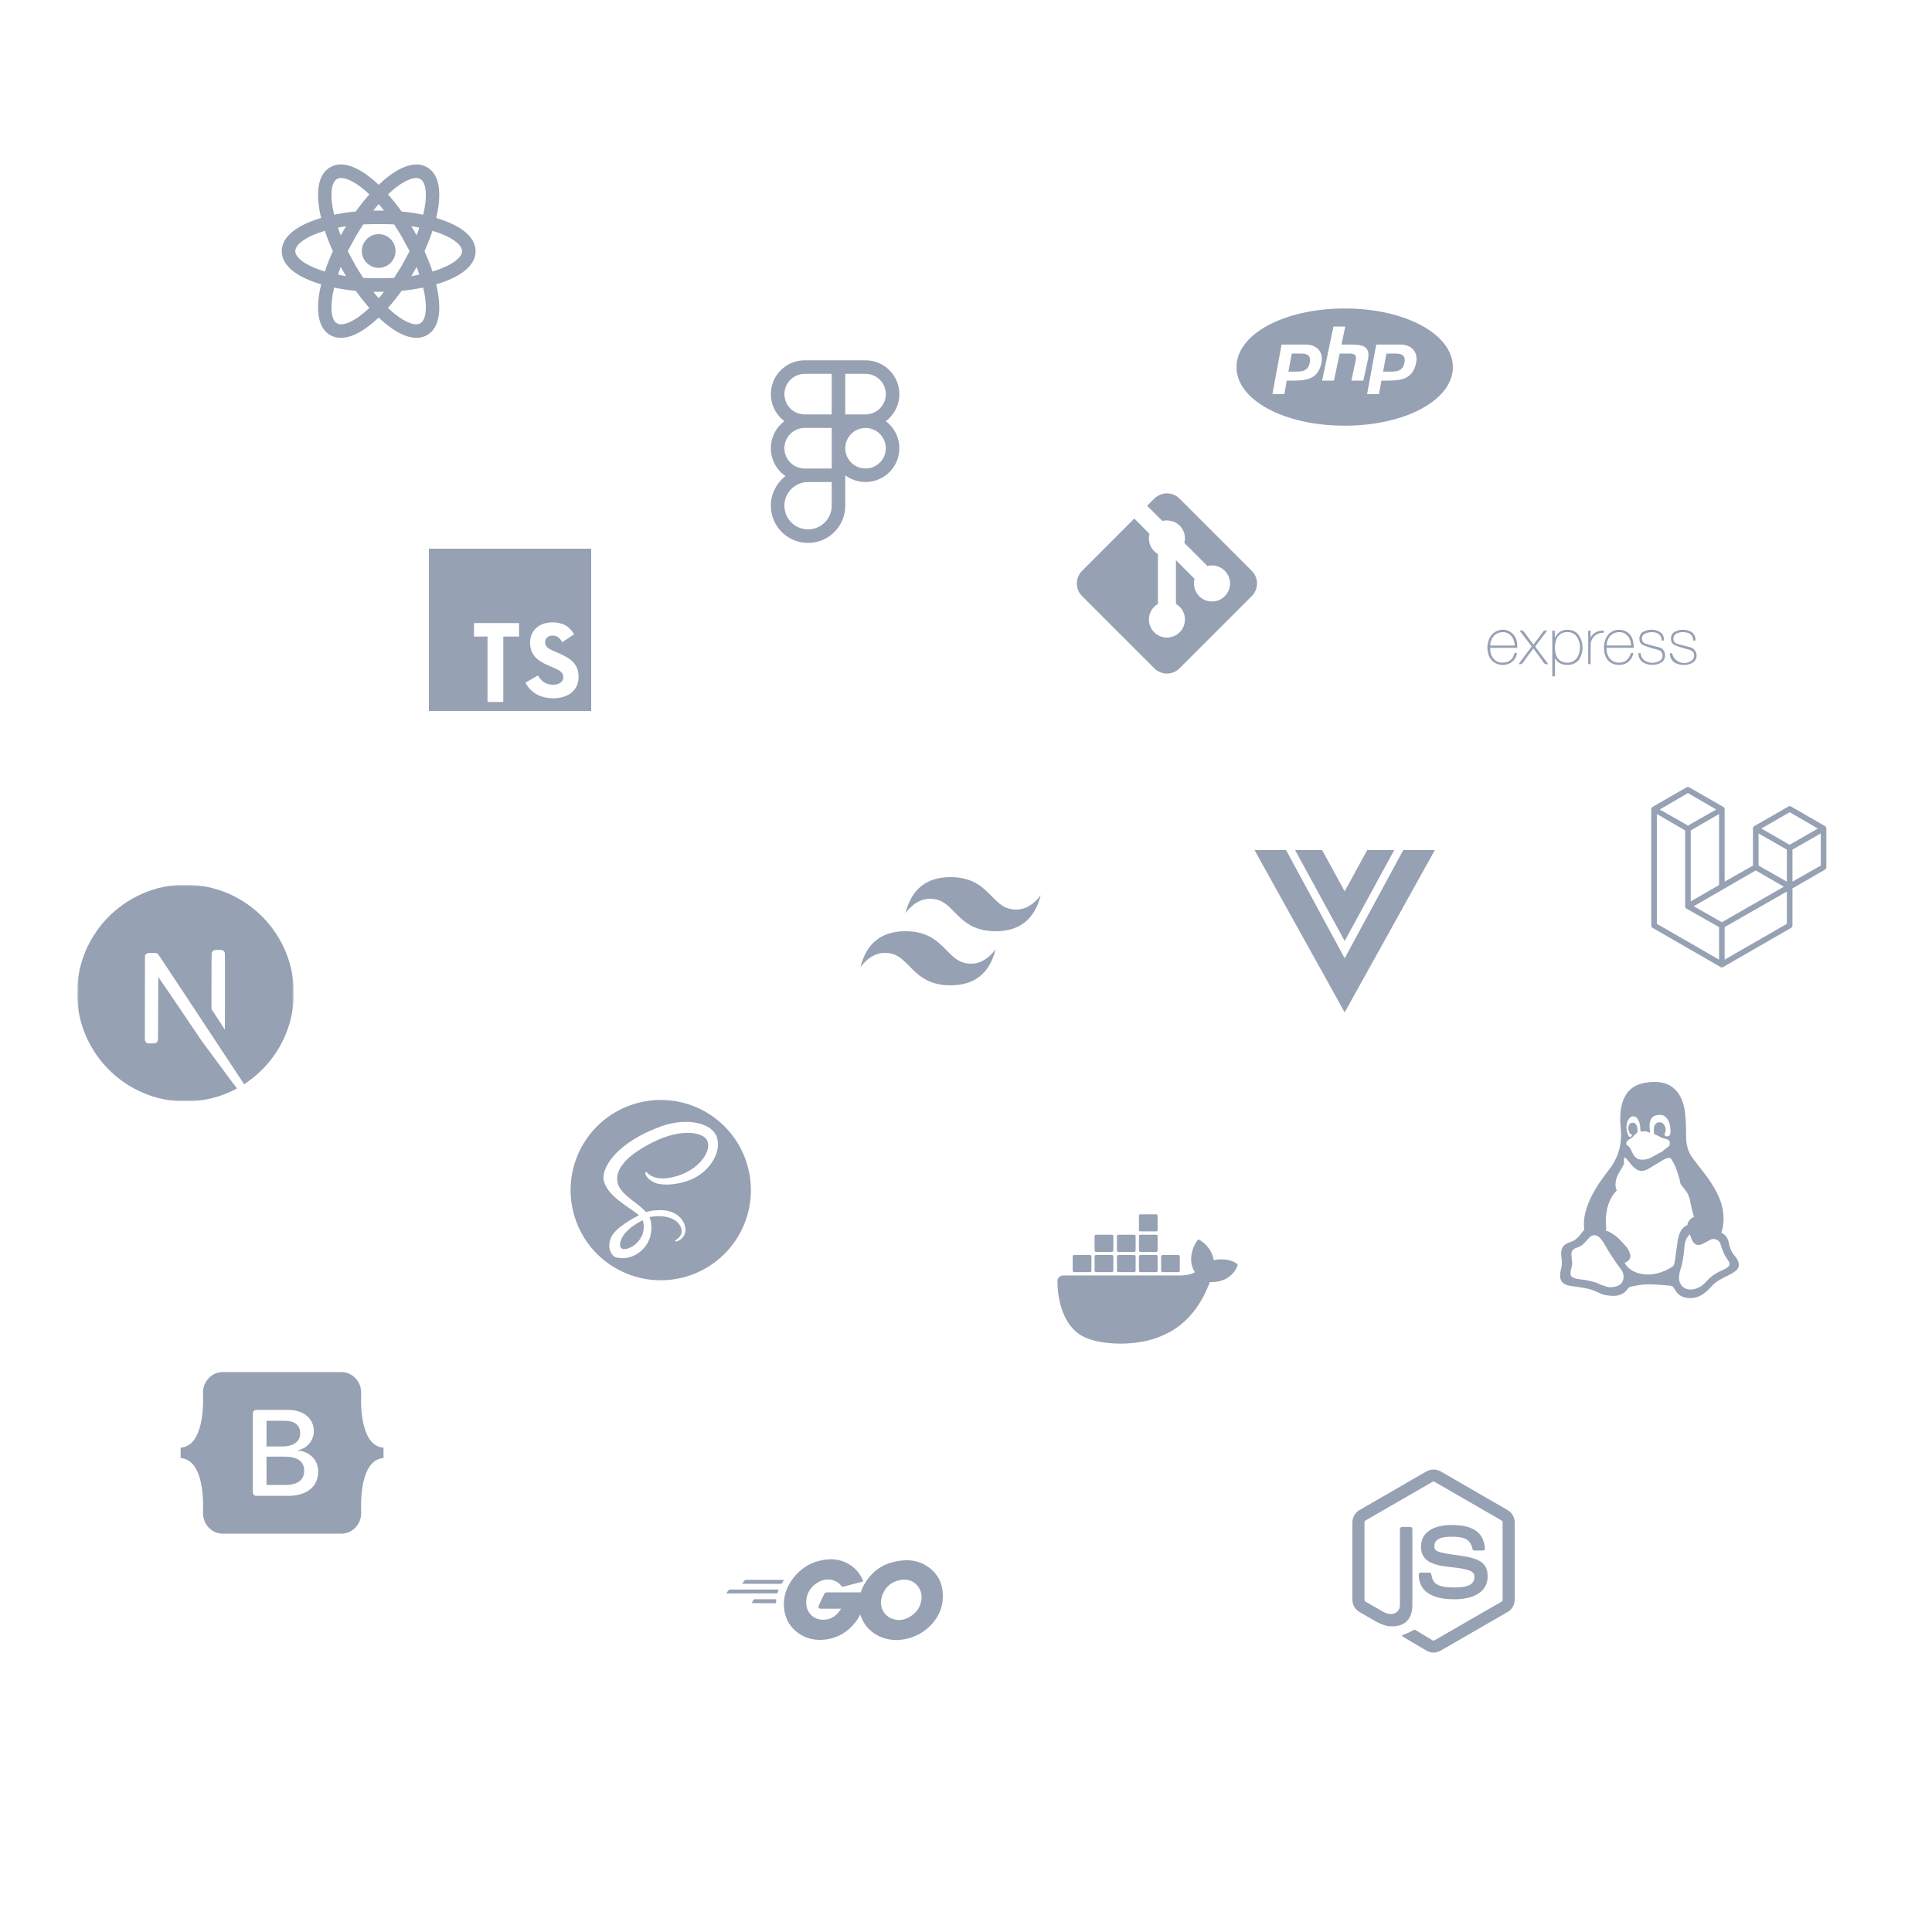<svg width="500" height="500" viewBox="0 0 500 500" fill="none" xmlns="http://www.w3.org/2000/svg">
<g clip-path="url(#clip0_125_2185)">
<path d="M348 79.833C332.299 79.833 320 86.495 320 95C320 103.505 332.299 110.167 348 110.167C363.701 110.167 376 103.505 376 95C376 86.495 363.701 79.833 348 79.833ZM345.093 84.5H348.149L347.179 89.167H349.909C351.64 89.167 352.802 89.409 353.465 90.014C354.111 90.611 354.307 91.591 354.048 92.926L352.835 98.5H349.727L350.844 93.346C350.98 92.639 350.926 92.146 350.688 91.887C350.452 91.628 349.932 91.5 349.153 91.5H346.705L345.228 98.5H342.167L345.093 84.5ZM331.667 89.167H337.887C340.853 89.167 342.65 91.155 341.947 94.12C341.131 97.567 338.947 98.5 334.924 98.5H333.001L332.392 102H329.301L331.667 89.167ZM356.167 89.167H362.387C365.353 89.167 367.15 91.155 366.447 94.12C365.631 97.567 363.444 98.5 359.424 98.5H357.501L356.892 102H353.801L356.167 89.167ZM334.315 91.5L333.435 96.167H335.43C337.157 96.167 338.762 95.971 339.031 93.395C339.131 92.398 338.716 91.5 336.721 91.5H334.315ZM358.815 91.5L357.935 96.167H359.93C361.657 96.167 363.262 95.971 363.531 93.395C363.631 92.398 363.218 91.5 361.221 91.5H358.815Z" fill="#96A1B3"/>
</g>
<g clip-path="url(#clip1_125_2185)">
<path d="M192.226 409.872C192.116 409.872 192.09 409.819 192.144 409.735L192.718 409C192.772 408.918 192.907 408.864 193.017 408.864H202.751C202.859 408.864 202.887 408.946 202.833 409.028L202.369 409.735C202.315 409.819 202.177 409.898 202.096 409.898L192.226 409.872ZM188.11 412.381C188 412.381 187.972 412.327 188.028 412.245L188.6 411.508C188.653 411.426 188.791 411.373 188.901 411.373H201.333C201.442 411.373 201.496 411.454 201.468 411.536L201.251 412.189C201.223 412.299 201.116 412.353 201.006 412.353L188.11 412.381ZM194.708 414.889C194.599 414.889 194.571 414.807 194.627 414.726L195.007 414.044C195.061 413.963 195.17 413.881 195.28 413.881H200.733C200.843 413.881 200.896 413.963 200.896 414.072L200.843 414.726C200.843 414.835 200.733 414.917 200.651 414.917L194.708 414.889ZM223.009 409.382C221.292 409.819 220.118 410.145 218.429 410.582C218.018 410.689 217.993 410.717 217.636 410.309C217.23 409.844 216.929 409.546 216.357 409.273C214.637 408.428 212.974 408.673 211.422 409.681C209.567 410.88 208.613 412.654 208.641 414.861C208.666 417.043 210.167 418.842 212.32 419.143C214.175 419.388 215.727 418.734 216.957 417.346C217.202 417.043 217.419 416.716 217.692 416.333H212.43C211.858 416.333 211.721 415.979 211.912 415.517C212.267 414.672 212.92 413.253 213.303 412.544C213.361 412.413 213.457 412.301 213.578 412.224C213.699 412.146 213.84 412.106 213.984 412.108H223.908C223.854 412.845 223.854 413.58 223.744 414.317C223.462 416.258 222.693 418.097 221.509 419.661C219.547 422.251 216.982 423.861 213.739 424.295C211.067 424.649 208.585 424.131 206.405 422.498C204.387 420.97 203.241 418.951 202.943 416.443C202.588 413.47 203.461 410.799 205.26 408.454C207.196 405.92 209.758 404.31 212.894 403.74C215.456 403.274 217.911 403.577 220.118 405.073C221.565 406.029 222.599 407.336 223.282 408.918C223.446 409.163 223.336 409.301 223.009 409.385M232.035 424.46C229.552 424.404 227.289 423.695 225.38 422.059C223.792 420.721 222.746 418.851 222.435 416.798C221.945 413.718 222.79 410.99 224.645 408.563C226.635 405.945 229.034 404.583 232.28 404.013C235.061 403.523 237.679 403.792 240.05 405.402C242.203 406.872 243.54 408.864 243.895 411.48C244.357 415.162 243.295 418.16 240.759 420.725C238.96 422.552 236.75 423.695 234.214 424.213C233.479 424.353 232.744 424.376 232.035 424.46ZM238.521 413.447C238.496 413.09 238.496 412.817 238.442 412.544C237.952 409.844 235.469 408.321 232.879 408.918C230.343 409.49 228.707 411.1 228.108 413.662C227.618 415.79 228.654 417.943 230.616 418.818C232.116 419.472 233.614 419.388 235.061 418.655C237.215 417.535 238.386 415.79 238.524 413.445L238.521 413.447Z" fill="#96A1B3"/>
</g>
<path d="M246 227C239.77 227 235.897 230.103 234.333 236.333C236.667 233.23 239.397 232.063 242.5 232.833C244.273 233.277 245.557 234.56 246.957 235.983C249.243 238.317 251.833 241 257.667 241C263.897 241 267.77 237.897 269.333 231.667C267 234.77 264.27 235.937 261.167 235.167C259.393 234.723 258.133 233.44 256.71 232.017C254.423 229.683 251.833 227 246 227ZM234.333 241C228.103 241 224.23 244.103 222.667 250.333C225 247.23 227.73 246.063 230.833 246.833C232.607 247.277 233.867 248.56 235.29 249.983C237.577 252.317 240.167 255 246 255C252.23 255 256.103 251.897 257.667 245.667C255.333 248.77 252.603 249.937 249.5 249.167C247.727 248.723 246.467 247.44 245.043 246.017C242.757 243.683 240.167 241 234.333 241Z" fill="#96A1B3"/>
<path d="M371 380.317C370.37 380.317 369.717 380.48 369.18 380.783L351.82 390.817C350.7 391.47 350 392.683 350 393.99V414.01C350 415.317 350.7 416.53 351.82 417.183L356.37 419.797C358.587 420.87 359.333 420.893 360.36 420.893C363.627 420.893 365.517 418.91 365.517 415.457V395.693C365.517 395.413 365.283 395.18 365.003 395.18H362.833C362.53 395.18 362.297 395.413 362.297 395.693V415.457C362.297 416.997 360.71 418.513 358.167 417.23L353.383 414.5C353.305 414.444 353.241 414.371 353.196 414.286C353.151 414.201 353.128 414.106 353.127 414.01V393.99C353.127 393.78 353.22 393.593 353.383 393.5L370.743 383.49C370.883 383.397 371.117 383.397 371.257 383.49L388.617 393.5C388.78 393.593 388.873 393.78 388.873 393.99V414.01C388.873 414.197 388.78 414.383 388.617 414.5L371.257 424.51C371.117 424.603 370.883 424.603 370.72 424.51L366.333 421.85C366.147 421.78 365.96 421.757 365.843 421.827C364.607 422.527 364.373 422.667 363.23 423.017C362.95 423.11 362.507 423.273 363.393 423.763L369.18 427.193C369.74 427.52 370.347 427.683 371 427.683C371.653 427.683 372.26 427.52 372.82 427.193L390.18 417.183C391.3 416.53 392 415.317 392 414.01V393.99C392 392.683 391.3 391.47 390.18 390.817L372.82 380.783C372.283 380.48 371.653 380.317 371 380.317ZM375.667 394.667C370.72 394.667 367.757 396.743 367.757 400.243C367.757 404 370.697 405.097 375.457 405.563C381.127 406.123 381.57 406.963 381.57 408.083C381.57 410.02 380.007 410.837 376.367 410.837C371.747 410.837 370.767 409.693 370.417 407.407C370.392 407.288 370.328 407.182 370.234 407.106C370.141 407.029 370.024 406.987 369.903 406.987H367.663C367.383 406.987 367.173 407.197 367.173 407.5C367.173 410.393 368.76 413.893 376.367 413.893C381.85 413.893 385 411.723 385 407.943C385 404.187 382.48 403.207 377.137 402.483C371.747 401.783 371.21 401.41 371.21 400.15C371.21 399.1 371.677 397.7 375.667 397.7C379.167 397.7 380.543 398.47 381.08 400.873C381.127 401.107 381.337 401.27 381.57 401.27H383.833C383.95 401.27 384.09 401.223 384.183 401.107C384.277 401.013 384.347 400.873 384.3 400.733C383.973 396.58 381.22 394.667 375.667 394.667Z" fill="#96A1B3"/>
<path d="M57.654 355.089C54.658 355.089 52.443 357.711 52.544 360.553C52.637 363.286 52.513 366.823 51.622 369.709C50.728 372.603 49.219 374.437 46.75 374.672V377.328C49.219 377.563 50.728 379.397 51.622 382.291C52.513 385.175 52.637 388.714 52.541 391.444C52.443 394.289 54.658 396.911 57.656 396.911H88.349C91.345 396.911 93.561 394.289 93.463 391.444C93.368 388.714 93.491 385.175 94.38 382.291C95.276 379.397 96.784 377.563 99.25 377.328V374.672C96.781 374.437 95.276 372.603 94.38 369.709C93.491 366.825 93.368 363.286 93.463 360.553C93.561 357.711 91.345 355.089 88.349 355.089H57.654ZM82.343 380.832C82.343 384.748 79.424 387.123 74.577 387.123H66.327C66.21 387.123 66.094 387.101 65.986 387.056C65.878 387.011 65.779 386.946 65.697 386.863C65.614 386.781 65.548 386.683 65.503 386.575C65.458 386.467 65.435 386.351 65.435 386.234V365.766C65.435 365.649 65.458 365.533 65.503 365.425C65.548 365.317 65.614 365.219 65.697 365.137C65.779 365.054 65.878 364.989 65.986 364.944C66.094 364.899 66.21 364.877 66.327 364.877H74.528C78.57 364.877 81.223 367.066 81.223 370.428C81.223 372.785 79.438 374.899 77.165 375.267V375.391C80.259 375.729 82.343 377.874 82.343 380.832ZM73.677 367.696H68.973V374.341H72.935C75.998 374.341 77.685 373.109 77.685 370.904C77.685 368.839 76.234 367.698 73.677 367.698V367.696ZM68.973 376.978V384.302H73.849C77.039 384.302 78.726 383.021 78.726 380.615C78.726 378.212 76.992 376.978 73.644 376.978H68.973Z" fill="#96A1B3"/>
<g clip-path="url(#clip2_125_2185)">
<mask id="mask0_125_2185" style="mask-type:luminance" maskUnits="userSpaceOnUse" x="20" y="229" width="56" height="56">
<path d="M20 229H76V285H20V229Z" fill="white"/>
</mask>
<g mask="url(#mask0_125_2185)">
<path d="M46.166 229.014C46.045 229.026 45.662 229.066 45.317 229.091C37.365 229.81 29.917 234.101 25.194 240.697C22.586 244.318 20.891 248.515 20.252 252.931C20.028 254.471 20 254.924 20 257.01C20 259.096 20.028 259.551 20.252 261.088C21.773 271.605 29.259 280.439 39.406 283.712C41.224 284.298 43.14 284.697 45.317 284.94C46.166 285.033 49.834 285.033 50.683 284.94C54.442 284.522 57.63 283.591 60.77 281.988C61.253 281.743 61.347 281.675 61.281 281.622C59.745 279.596 58.224 277.558 56.72 275.508L52.242 269.458L46.633 261.154C44.766 258.376 42.883 255.61 40.981 252.856C40.96 252.849 40.939 256.538 40.928 261.046C40.911 268.933 40.904 269.25 40.806 269.437C40.711 269.655 40.54 269.831 40.326 269.934C40.151 270.023 39.999 270.039 39.171 270.039H38.223L37.971 269.88C37.815 269.782 37.689 269.643 37.605 269.479L37.488 269.234L37.5 258.258L37.516 247.277L37.687 247.063C37.801 246.928 37.939 246.815 38.093 246.729C38.317 246.619 38.403 246.61 39.353 246.61C40.468 246.61 40.655 246.652 40.944 246.969C41.026 247.058 44.064 251.636 47.699 257.147L58.745 273.882L63.178 280.597L63.405 280.45C65.538 279.032 67.473 277.334 69.156 275.403C72.685 271.365 74.973 266.395 75.748 261.088C75.972 259.548 76 259.096 76 257.01C76 254.924 75.972 254.471 75.748 252.931C74.227 242.417 66.741 233.581 56.594 230.307C54.697 229.704 52.744 229.295 50.765 229.087C50.238 229.031 46.621 228.97 46.168 229.017L46.166 229.014ZM57.63 245.954C57.76 246.02 57.876 246.11 57.971 246.221C58.066 246.332 58.138 246.46 58.183 246.598C58.225 246.738 58.236 249.783 58.225 256.643L58.208 266.485L56.475 263.825L54.734 261.165V254.011C54.734 249.384 54.755 246.785 54.788 246.659C54.827 246.513 54.895 246.377 54.988 246.258C55.081 246.139 55.197 246.041 55.329 245.968C55.555 245.852 55.637 245.842 56.496 245.842C57.305 245.842 57.448 245.856 57.63 245.954Z" fill="#96A1B3"/>
</g>
</g>
<path d="M171 284.667C174.064 284.667 177.098 285.27 179.929 286.443C182.76 287.615 185.333 289.334 187.499 291.501C189.666 293.668 191.385 296.24 192.557 299.071C193.73 301.902 194.333 304.936 194.333 308C194.333 314.188 191.875 320.123 187.499 324.499C183.123 328.875 177.188 331.333 171 331.333C167.936 331.333 164.902 330.73 162.071 329.557C159.24 328.385 156.668 326.666 154.501 324.499C150.125 320.123 147.667 314.188 147.667 308C147.667 301.812 150.125 295.877 154.501 291.501C158.877 287.125 164.812 284.667 171 284.667ZM166.333 315.77C166.707 317.03 166.66 318.197 166.333 319.27C166.333 319.387 166.24 319.503 166.193 319.667C166.147 319.667 166.1 319.83 166.03 319.947C165.773 320.507 165.4 321.043 164.957 321.51C163.603 323.003 161.667 323.563 160.897 323.097C160.01 322.583 160.5 320.483 162.04 318.827C163.72 317.053 166.147 315.887 166.147 315.887L166.333 315.77ZM185.63 294.653C184.58 290.5 177.697 289.147 171.21 291.457C167.337 292.833 163.137 294.98 160.127 297.803C156.557 301.163 155.973 304.08 156.207 305.293C157 309.587 162.927 312.41 165.353 314.487V314.51C164.653 314.86 159.427 317.497 158.167 320.203C156.907 323.05 158.4 325.103 159.333 325.383C162.46 326.223 165.61 324.707 167.29 322.163C168.923 319.737 168.807 316.587 168.083 315C169.063 314.767 170.207 314.65 171.653 314.813C175.76 315.303 176.553 317.847 176.39 318.92C176.25 319.993 175.387 320.577 175.107 320.763C174.827 320.927 174.733 320.997 174.757 321.137C174.78 321.323 174.92 321.323 175.153 321.277C175.503 321.207 177.323 320.413 177.393 318.43C177.487 315.91 175.083 313.11 170.837 313.18C169.087 313.227 167.99 313.39 167.197 313.693L167.01 313.483C164.373 310.683 159.52 308.7 159.73 304.92C159.8 303.543 160.267 299.95 169.063 295.563C176.25 291.97 182.013 292.95 183.017 295.167C184.44 298.27 179.937 304.08 172.47 304.92C169.623 305.247 168.107 304.127 167.733 303.73C167.337 303.333 167.29 303.263 167.15 303.333C166.893 303.497 167.057 303.87 167.15 304.103C167.36 304.687 168.293 305.667 169.833 306.227C171.21 306.67 174.57 306.927 178.607 305.363C183.133 303.613 186.68 298.737 185.63 294.653Z" fill="#96A1B3"/>
<path d="M280.067 147.71L293.553 134.2L297.497 138.167C296.937 140.15 297.847 142.32 299.667 143.37V156.297C298.267 157.09 297.333 158.607 297.333 160.333C297.333 161.571 297.825 162.758 298.7 163.633C299.575 164.508 300.762 165 302 165C303.238 165 304.425 164.508 305.3 163.633C306.175 162.758 306.667 161.571 306.667 160.333C306.667 158.607 305.733 157.09 304.333 156.297V144.957L309.163 149.833C309 150.183 309 150.58 309 151C309 152.238 309.492 153.425 310.367 154.3C311.242 155.175 312.429 155.667 313.667 155.667C314.904 155.667 316.091 155.175 316.966 154.3C317.842 153.425 318.333 152.238 318.333 151C318.333 149.762 317.842 148.575 316.966 147.7C316.091 146.825 314.904 146.333 313.667 146.333C313.247 146.333 312.85 146.333 312.5 146.497L306.503 140.5C306.793 139.419 306.681 138.27 306.187 137.266C305.694 136.262 304.853 135.471 303.82 135.04C302.817 134.667 301.767 134.573 300.833 134.83L296.867 130.887L298.71 129.067C300.53 127.223 303.47 127.223 305.29 129.067L323.933 147.71C325.777 149.53 325.777 152.47 323.933 154.29L305.29 172.933C303.47 174.777 300.53 174.777 298.71 172.933L280.067 154.29C278.223 152.47 278.223 149.53 280.067 147.71Z" fill="#96A1B3"/>
<path d="M111 142H153V184H111V142ZM135.99 176.673C137.157 178.96 139.513 180.71 143.2 180.71C146.933 180.71 149.733 178.773 149.733 175.203C149.733 171.913 147.843 170.443 144.483 168.997L143.503 168.577C141.8 167.853 141.077 167.363 141.077 166.197C141.077 165.24 141.8 164.493 142.967 164.493C144.087 164.493 144.833 164.983 145.51 166.197L148.567 164.167C147.283 161.927 145.463 161.063 142.967 161.063C139.443 161.063 137.18 163.303 137.18 166.267C137.18 169.487 139.07 171.003 141.917 172.217L142.897 172.637C144.717 173.43 145.79 173.92 145.79 175.273C145.79 176.393 144.74 177.21 143.107 177.21C141.17 177.21 140.05 176.207 139.21 174.807L135.99 176.673ZM134.333 161.25H122.667V164.75H126.167V181.667H130.25V164.75H134.333V161.25Z" fill="#96A1B3"/>
<path d="M472.633 214.237C472.657 214.283 472.657 214.353 472.657 214.423V224.433C472.657 224.667 472.517 224.947 472.307 225.063L463.883 229.917V239.507C463.883 239.763 463.767 239.997 463.533 240.137L445.987 250.24C445.94 250.263 445.893 250.333 445.847 250.333H445.333C445.333 250.333 445.333 250.263 445.24 250.24L427.693 240.137C427.586 240.071 427.497 239.978 427.436 239.868C427.374 239.757 427.343 239.633 427.343 239.507V209.5C427.343 209.383 427.343 209.313 427.367 209.267C427.367 209.243 427.39 209.22 427.39 209.197C427.39 209.15 427.413 209.127 427.437 209.08C427.437 209.057 427.46 209.033 427.483 209.01L427.553 208.94L427.623 208.87C427.647 208.847 427.67 208.823 427.693 208.823L436.467 203.76C436.7 203.667 436.98 203.667 437.167 203.76L445.987 208.823C446.01 208.847 446.033 208.847 446.057 208.87L446.127 208.94L446.197 209.01C446.22 209.033 446.243 209.057 446.243 209.08C446.267 209.127 446.29 209.15 446.29 209.197C446.29 209.22 446.313 209.243 446.313 209.267C446.337 209.337 446.337 209.383 446.337 209.5V228.167L453.663 224.013V214.423C453.663 214.353 453.663 214.283 453.687 214.237L453.71 214.167C453.71 214.167 453.733 214.097 453.757 214.05C453.757 214.027 453.78 214.003 453.803 213.98L453.873 213.91L453.943 213.84C453.967 213.817 453.99 213.793 454.013 213.793L462.833 208.73C463.02 208.59 463.3 208.59 463.533 208.73L472.307 213.793C472.33 213.793 472.353 213.817 472.377 213.84L472.447 213.91L472.517 213.98C472.54 214.003 472.54 214.027 472.563 214.05C472.587 214.097 472.587 214.167 472.61 214.167C472.633 214.167 472.633 214.167 472.633 214.237ZM471.21 224.013V215.683L463.883 219.883V228.167L471.21 224.013ZM462.437 239.087V230.733L446.337 239.927V248.35L462.437 239.087ZM428.79 210.667V239.087L444.89 248.35V239.927L436.49 235.167H436.467C436.443 235.167 436.42 235.167 436.397 235.097C436.373 235.097 436.35 235.073 436.327 235.05L436.257 234.98C436.233 234.957 436.233 234.933 436.21 234.91C436.187 234.863 436.187 234.84 436.163 234.817C436.163 234.77 436.14 234.747 436.14 234.723C436.117 234.7 436.117 234.653 436.117 234.63V214.913L428.79 210.667ZM436.84 205.253L429.537 209.5L436.84 213.653L444.167 209.5L436.84 205.253ZM444.89 229.053V210.667L437.563 214.913V233.277L444.89 229.053ZM463.16 210.2L455.833 214.423L463.16 218.623L470.463 214.423L463.16 210.2ZM462.437 219.883L455.11 215.683V224.013L462.437 228.167V219.883ZM445.613 238.667L461.667 229.473L454.387 225.273L438.333 234.537L445.613 238.667Z" fill="#96A1B3"/>
<path d="M401.732 175.046V163.199H402.375V165.062C402.451 164.98 402.521 164.892 402.585 164.8C402.848 164.254 403.261 163.795 403.775 163.476C404.29 163.157 404.885 162.991 405.49 162.997C406.956 162.954 408.146 163.496 408.846 164.8C409.291 165.61 409.536 166.515 409.561 167.439C409.585 168.363 409.388 169.279 408.986 170.111C408.334 171.572 406.724 172.299 405 172.032C404.464 171.986 403.947 171.807 403.498 171.51C403.048 171.214 402.681 170.81 402.428 170.334V175.046H401.732ZM402.375 167.39C402.432 167.967 402.454 168.379 402.519 168.781C402.773 170.365 403.709 171.306 405.179 171.476C405.87 171.59 406.578 171.46 407.183 171.11C407.789 170.76 408.254 170.21 408.5 169.556C408.782 168.882 408.918 168.156 408.899 167.426C408.879 166.696 408.705 165.978 408.386 165.321C408.124 164.734 407.678 164.248 407.115 163.937C406.552 163.626 405.903 163.507 405.267 163.597C404.669 163.64 404.1 163.869 403.638 164.25C403.176 164.632 402.845 165.149 402.69 165.727C402.553 166.275 402.448 166.83 402.375 167.39ZM422.679 169C422.582 169.834 422.185 170.605 421.562 171.168C420.939 171.731 420.133 172.049 419.293 172.062C416.598 172.198 415.334 170.409 415.133 168.344C414.993 167.222 415.175 166.084 415.658 165.062C415.994 164.362 416.544 163.786 417.229 163.418C417.914 163.051 418.698 162.911 419.468 163.019C420.2 163.081 420.894 163.372 421.451 163.85C422.009 164.328 422.402 164.97 422.574 165.684C422.711 166.334 422.812 166.991 422.876 167.652H415.793C415.662 169.525 416.668 171.03 418.094 171.393C419.871 171.831 421.389 171.061 421.94 169.372C422.063 168.939 422.286 168.877 422.679 169ZM415.793 167.053H422.124C422.084 165.058 420.842 163.614 419.158 163.592C417.25 163.562 415.876 164.953 415.793 167.053ZM423.983 169.044H424.604C424.627 169.501 424.776 169.943 425.034 170.321C425.291 170.699 425.649 170.999 426.066 171.187C426.589 171.423 427.16 171.538 427.734 171.523C428.308 171.507 428.871 171.363 429.382 171.1C429.66 170.975 429.893 170.767 430.05 170.505C430.206 170.243 430.278 169.939 430.257 169.634C430.273 169.341 430.193 169.05 430.028 168.806C429.864 168.562 429.625 168.378 429.347 168.282C428.664 168.029 427.938 167.889 427.243 167.666C426.519 167.46 425.811 167.201 425.125 166.891C424.005 166.344 423.935 164.214 425.204 163.54C425.853 163.173 426.585 162.975 427.33 162.964C428.076 162.952 428.813 163.128 429.474 163.474C429.874 163.696 430.197 164.033 430.4 164.443C430.604 164.853 430.677 165.314 430.611 165.767H430.078C430.078 165.741 430.029 165.719 430.029 165.692C429.964 163.991 428.538 163.466 427.006 163.614C426.549 163.671 426.105 163.805 425.694 164.012C425.447 164.126 425.241 164.312 425.104 164.548C424.968 164.783 424.908 165.054 424.933 165.325C424.933 165.596 425.018 165.86 425.174 166.081C425.331 166.301 425.552 166.468 425.808 166.559C426.481 166.804 427.186 166.961 427.877 167.154C428.433 167.307 429.01 167.407 429.548 167.591C429.928 167.716 430.261 167.953 430.503 168.271C430.745 168.589 430.885 168.973 430.904 169.372C430.969 169.809 430.895 170.256 430.691 170.649C430.488 171.041 430.166 171.36 429.771 171.559C428.31 172.386 425.904 172.167 424.832 171.122C424.56 170.849 424.345 170.524 424.2 170.168C424.054 169.811 423.98 169.429 423.983 169.044ZM438.779 165.767H438.198C438.198 165.688 438.167 165.618 438.158 165.552C438.149 165.116 437.99 164.697 437.708 164.364C437.426 164.031 437.038 163.805 436.609 163.724C435.801 163.492 434.938 163.533 434.155 163.842C433.846 163.931 433.573 164.117 433.378 164.373C433.184 164.63 433.077 164.942 433.074 165.264C433.064 165.58 433.162 165.89 433.353 166.142C433.545 166.394 433.817 166.572 434.124 166.646C434.999 166.917 435.896 167.084 436.784 167.329C437.072 167.398 437.356 167.484 437.633 167.587C438.048 167.735 438.408 168.005 438.666 168.361C438.925 168.717 439.07 169.143 439.083 169.583C439.096 170.023 438.975 170.457 438.738 170.827C438.5 171.198 438.156 171.488 437.751 171.66C437.134 171.94 436.465 172.089 435.787 172.095C435.109 172.102 434.437 171.967 433.814 171.699C433.302 171.478 432.869 171.106 432.575 170.632C432.281 170.158 432.139 169.605 432.169 169.048H432.738C432.843 169.556 433.07 170.03 433.4 170.43C433.73 170.83 434.152 171.143 434.63 171.343C435.109 171.543 435.629 171.624 436.145 171.577C436.661 171.531 437.159 171.36 437.594 171.078C437.859 170.94 438.079 170.73 438.228 170.471C438.377 170.212 438.448 169.915 438.434 169.617C438.447 169.323 438.364 169.033 438.197 168.791C438.031 168.548 437.79 168.367 437.511 168.274C436.828 168.02 436.102 167.884 435.406 167.661C434.678 167.458 433.966 167.202 433.276 166.896C432.182 166.357 432.094 164.244 433.341 163.571C433.999 163.189 434.744 162.983 435.505 162.975C436.265 162.967 437.015 163.155 437.681 163.522C438.062 163.75 438.369 164.083 438.564 164.482C438.759 164.88 438.834 165.327 438.779 165.767ZM400.669 171.848C400.44 171.935 400.187 171.935 399.958 171.848C399.729 171.761 399.54 171.593 399.426 171.376C398.713 170.308 397.926 169.289 397.169 168.247L396.841 167.81C395.939 169.017 395.038 170.177 394.216 171.38C394.108 171.587 393.93 171.749 393.712 171.834C393.495 171.919 393.254 171.923 393.034 171.844L396.416 167.307L393.271 163.207C393.497 163.126 393.745 163.125 393.972 163.204C394.199 163.284 394.392 163.44 394.518 163.645C395.248 164.712 396.058 165.732 396.863 166.812C397.672 165.741 398.473 164.717 399.221 163.658C399.328 163.454 399.507 163.297 399.724 163.216C399.94 163.135 400.178 163.137 400.393 163.221L399.173 164.839C398.626 165.561 398.088 166.287 397.519 166.992C397.473 167.033 397.436 167.083 397.411 167.139C397.386 167.195 397.373 167.256 397.373 167.318C397.373 167.379 397.386 167.44 397.411 167.496C397.436 167.552 397.473 167.603 397.519 167.644C398.564 169.031 399.601 170.422 400.669 171.848ZM415.028 163.164V163.776C414.585 163.747 414.141 163.811 413.725 163.964C413.309 164.117 412.929 164.356 412.611 164.665C412.293 164.974 412.043 165.346 411.877 165.757C411.712 166.168 411.634 166.61 411.65 167.053V171.866H411.024V163.199H411.637V164.975C412.394 163.68 413.562 163.199 415.028 163.164ZM384.932 167.25C385.024 166.812 385.081 166.336 385.208 165.889C385.964 163.199 389.049 162.079 391.171 163.746C392.413 164.721 392.724 166.104 392.663 167.661H385.663C385.549 170.444 387.557 172.124 390.125 171.266C390.542 171.117 390.915 170.867 391.21 170.538C391.506 170.208 391.715 169.811 391.818 169.381C391.954 168.943 392.173 168.869 392.588 168.996C392.52 169.528 392.331 170.038 392.037 170.488C391.743 170.937 391.351 171.314 390.891 171.59C390.13 172.006 389.256 172.171 388.396 172.061C387.536 171.951 386.732 171.572 386.1 170.977C385.475 170.275 385.097 169.387 385.024 168.449C385.024 168.3 384.967 168.151 384.936 168.011C384.933 167.752 384.932 167.498 384.932 167.25ZM385.671 167.062H392.002C391.963 165.045 390.689 163.614 388.992 163.601C387.102 163.575 385.75 164.975 385.667 167.053L385.671 167.062Z" fill="#96A1B3"/>
<path d="M324.667 220H332.833L348 248L363.167 220H371.333L348 262L324.667 220ZM335.167 220H342.167L348 230.687L353.833 220H360.833L348 243.52L335.167 220Z" fill="#96A1B3"/>
<path d="M319.89 326.917C319.75 326.823 318.583 325.913 316.063 325.913C315.41 325.913 314.757 325.983 314.103 326.1C313.613 322.833 310.883 321.177 310.767 321.107L310.09 320.71L309.67 321.34C309.11 322.18 308.667 323.137 308.48 324.117C308.013 325.983 308.293 327.757 309.25 329.273C308.107 329.927 306.24 330.09 305.843 330.09H275.113C274.32 330.09 273.667 330.743 273.667 331.56C273.667 334.243 274.087 336.927 275.02 339.447C276.07 342.223 277.657 344.277 279.687 345.537C281.973 346.937 285.73 347.73 290 347.73C291.843 347.73 293.757 347.567 295.647 347.217C298.26 346.75 300.78 345.84 303.09 344.51C305.003 343.416 306.716 342.003 308.153 340.333C310.603 337.603 312.05 334.5 313.1 331.817H313.543C316.203 331.817 317.86 330.743 318.77 329.833C319.377 329.273 319.82 328.597 320.147 327.803L320.333 327.243L319.89 326.917ZM277.983 329.227H282.09C282.277 329.227 282.463 329.063 282.463 328.853V325.167C282.463 324.98 282.3 324.793 282.09 324.793H277.983C277.773 324.793 277.61 324.957 277.61 325.167V328.853C277.633 329.063 277.773 329.227 277.983 329.227ZM283.653 329.227H287.76C287.947 329.227 288.133 329.063 288.133 328.853V325.167C288.133 324.98 287.97 324.793 287.76 324.793H283.653C283.443 324.793 283.28 324.957 283.28 325.167V328.853C283.303 329.063 283.443 329.227 283.653 329.227ZM289.417 329.227H293.5C293.733 329.227 293.897 329.063 293.897 328.853V325.167C293.897 324.98 293.757 324.793 293.5 324.793H289.417C289.23 324.793 289.067 324.957 289.067 325.167V328.853C289.067 329.063 289.207 329.227 289.417 329.227ZM295.11 329.227H299.24C299.427 329.227 299.59 329.063 299.59 328.853V325.167C299.59 324.98 299.45 324.793 299.24 324.793H295.11C294.923 324.793 294.76 324.957 294.76 325.167V328.853C294.76 329.063 294.923 329.227 295.11 329.227ZM283.653 324H287.76C287.947 324 288.133 323.79 288.133 323.58V319.917C288.133 319.707 287.97 319.543 287.76 319.543H283.653C283.443 319.543 283.28 319.683 283.28 319.917V323.58C283.303 323.79 283.443 324 283.653 324ZM289.417 324H293.5C293.733 324 293.897 323.79 293.897 323.58V319.917C293.897 319.707 293.757 319.543 293.5 319.543H289.417C289.23 319.543 289.067 319.683 289.067 319.917V323.58C289.067 323.79 289.207 324 289.417 324ZM295.11 324H299.24C299.427 324 299.59 323.79 299.59 323.58V319.917C299.59 319.707 299.427 319.543 299.24 319.543H295.11C294.923 319.543 294.76 319.683 294.76 319.917V323.58C294.76 323.79 294.923 324 295.11 324ZM295.11 318.68H299.24C299.427 318.68 299.59 318.517 299.59 318.307V314.667C299.59 314.433 299.427 314.27 299.24 314.27H295.11C294.923 314.27 294.76 314.41 294.76 314.667V318.307C294.76 318.493 294.923 318.68 295.11 318.68ZM300.85 329.227H304.957C305.167 329.227 305.33 329.063 305.33 328.853V325.167C305.33 324.98 305.167 324.793 304.957 324.793H300.85C300.663 324.793 300.5 324.957 300.5 325.167V328.853C300.5 329.063 300.663 329.227 300.85 329.227Z" fill="#96A1B3"/>
<path d="M445.484 319.046C446.013 319.258 446.469 319.619 446.796 320.085C447.09 320.523 447.297 321.052 447.426 321.671C447.496 322.035 447.58 322.371 447.671 322.686C447.843 323.276 448.101 323.838 448.438 324.352C448.602 324.607 448.823 324.887 449.096 325.199C449.33 325.454 449.54 325.784 449.726 326.182C449.897 326.541 449.989 326.933 449.995 327.33C450.009 327.713 449.894 328.088 449.67 328.398C449.441 328.699 449.163 328.958 448.847 329.165C448.427 329.455 447.99 329.71 447.535 329.931C447.08 330.148 446.625 330.375 446.17 330.614C445.489 330.938 444.839 331.322 444.227 331.761C443.681 332.164 443.132 332.672 442.586 333.295C441.949 334.008 441.212 334.624 440.398 335.125C439.982 335.389 439.531 335.591 439.058 335.727C438.603 335.853 438.148 335.937 437.693 335.972C436.636 335.972 435.761 335.79 435.068 335.426C434.375 335.062 433.773 334.397 433.262 333.431C433.115 333.154 432.971 332.983 432.824 332.91C432.597 332.813 432.358 332.749 432.114 332.717L429.345 332.5C428.435 332.43 427.508 332.391 426.559 332.391C425.771 332.393 424.985 332.456 424.207 332.58C423.406 332.71 422.611 332.864 421.827 333.046C421.666 333.081 421.502 333.221 421.337 333.455C421.132 333.74 420.903 334.006 420.651 334.25C420.31 334.575 419.913 334.834 419.479 335.016C418.86 335.258 418.2 335.378 417.536 335.37C416.934 335.37 416.287 335.307 415.594 335.181C414.945 335.068 414.318 334.856 413.735 334.551C412.683 334.013 411.56 333.626 410.4 333.403C409.304 333.204 408.149 333.018 406.928 332.857C406.523 332.804 406.121 332.731 405.724 332.636C405.357 332.554 405.011 332.395 404.709 332.171C404.431 331.966 404.2 331.705 404.03 331.405C403.843 331.022 403.748 330.601 403.753 330.176C403.753 329.609 403.827 329.063 403.974 328.535C404.121 328.009 404.201 327.45 404.219 326.868C404.219 326.466 404.191 326.074 404.138 325.693C404.08 325.284 404.043 324.873 404.026 324.46C404.026 323.533 404.247 322.85 404.684 322.41C405.122 321.972 405.759 321.625 406.599 321.37C406.972 321.257 407.323 321.082 407.638 320.852C407.927 320.634 408.201 320.397 408.457 320.141C408.718 319.88 408.955 319.596 409.168 319.295C409.388 318.983 409.633 318.672 409.906 318.364C409.961 318.293 409.99 318.207 409.99 318.118C409.99 317.898 409.98 317.688 409.962 317.489L409.906 316.83C409.906 315.591 410.099 314.346 410.48 313.085C410.865 311.826 411.366 310.601 411.985 309.393C412.604 308.193 413.298 307.033 414.064 305.921C414.827 304.812 415.587 303.779 416.332 302.83C417.345 301.563 418.148 300.141 418.712 298.62C419.237 297.164 419.514 295.575 419.531 293.86C419.531 293.135 419.496 292.415 419.423 291.704C419.349 290.977 419.313 290.247 419.314 289.517C419.314 288.057 419.479 286.745 419.804 285.579C420.133 284.41 420.644 283.409 421.337 282.569C422.03 281.729 422.933 281.102 424.043 280.683C425.159 280.262 426.489 280.035 428.036 280C429.881 280 431.347 280.364 432.443 281.095C433.535 281.824 434.375 282.779 434.956 283.966C435.54 285.148 435.915 286.471 436.076 287.931C436.244 289.387 436.335 290.864 436.352 292.358V292.824C436.352 293.573 436.359 294.238 436.38 294.819C436.413 296 436.682 297.163 437.171 298.239C437.427 298.802 437.808 299.415 438.319 300.069C439.194 301.221 440.09 302.379 441 303.545C441.91 304.71 442.74 305.914 443.485 307.149C444.234 308.392 444.847 309.687 445.319 311.034C445.795 312.385 446.04 313.841 446.058 315.41C446.062 316.646 445.869 317.871 445.484 319.046ZM422.545 290.556C422.797 290.556 423.007 290.619 423.175 290.745C423.345 290.882 423.477 291.062 423.556 291.267C423.644 291.477 423.707 291.696 423.745 291.921C423.78 292.141 423.801 292.369 423.801 292.607C423.807 292.757 423.778 292.907 423.717 293.045C423.657 293.161 423.574 293.263 423.472 293.345L423.143 293.618C423.026 293.718 422.917 293.827 422.818 293.944C422.686 294.148 422.507 294.318 422.296 294.438C422.079 294.563 421.869 294.7 421.666 294.847C421.472 294.988 421.29 295.143 421.12 295.312C421.035 295.404 420.97 295.511 420.928 295.629C420.886 295.746 420.868 295.871 420.875 295.995C420.875 296.16 420.956 296.296 421.12 296.404C421.528 296.662 421.852 297.033 422.051 297.472C422.233 297.892 422.436 298.302 422.653 298.704C422.87 299.103 423.154 299.439 423.5 299.715C423.847 299.989 424.386 300.125 425.11 300.125H425.278C426.006 300.09 426.699 299.897 427.357 299.551C428.012 299.205 428.67 298.84 429.324 298.455C429.438 298.391 429.558 298.338 429.681 298.295C429.808 298.249 429.928 298.184 430.035 298.102L432.03 296.545C432.064 296.427 432.092 296.308 432.114 296.188C432.135 296.06 432.154 295.931 432.17 295.802C432.176 295.628 432.127 295.457 432.03 295.312C431.94 295.186 431.83 295.074 431.704 294.984C431.564 294.888 431.405 294.824 431.239 294.795C431.072 294.761 430.908 294.714 430.749 294.654C430.312 294.565 429.895 294.399 429.517 294.164C429.141 293.931 428.736 293.747 428.313 293.618C428.243 293.597 428.187 293.545 428.148 293.454C428.106 293.346 428.07 293.236 428.04 293.125C428.004 293.01 427.994 292.888 428.012 292.768C428.032 292.676 428.022 292.581 427.984 292.495C427.984 292.278 428.001 292.05 428.04 291.812C428.077 291.572 428.161 291.34 428.285 291.13C428.391 290.936 428.541 290.768 428.722 290.64C428.938 290.514 429.183 290.447 429.433 290.444C430 290.444 430.409 290.654 430.665 291.074C430.92 291.494 431.057 291.949 431.074 292.439C431.079 292.657 431.032 292.873 430.938 293.069C430.844 293.256 430.796 293.462 430.798 293.671C430.798 293.818 430.847 293.916 430.938 293.972C431.048 294.032 431.169 294.069 431.295 294.08C431.715 294.08 431.984 293.983 432.114 293.783C432.261 293.505 432.336 293.194 432.331 292.88C432.331 292.46 432.296 291.994 432.226 291.483C432.156 290.989 432.007 290.509 431.785 290.062C431.581 289.643 431.292 289.27 430.938 288.967C430.558 288.665 430.082 288.511 429.597 288.533C428.652 288.533 427.966 288.767 427.546 289.243C427.126 289.716 426.909 290.427 426.892 291.375C426.892 291.648 426.909 291.921 426.944 292.194C426.979 292.47 427 292.744 427 293.017C427 293.108 426.99 293.153 426.972 293.153C426.915 293.141 426.86 293.122 426.808 293.097C426.699 293.053 426.59 293.007 426.482 292.961C426.348 292.904 426.21 292.858 426.069 292.824C425.836 292.767 425.595 292.758 425.359 292.796C425.213 292.814 425.067 292.824 424.921 292.824C424.666 292.824 424.536 292.778 424.536 292.688C424.536 292.415 424.522 292.068 424.484 291.648C424.449 291.228 424.358 290.808 424.211 290.388C424.088 290.014 423.904 289.664 423.665 289.352C423.444 289.079 423.119 288.932 422.681 288.914C422.387 288.908 422.102 289.016 421.887 289.215C421.662 289.423 421.469 289.663 421.313 289.926C421.145 290.21 421.042 290.528 421.012 290.857C420.982 291.149 420.946 291.441 420.903 291.732C420.917 292.215 421 292.693 421.148 293.153C421.239 293.443 421.341 293.699 421.449 293.92C421.558 294.137 421.687 294.245 421.834 294.245C421.922 294.245 422.044 294.182 422.188 294.056C422.335 293.926 422.408 293.811 422.408 293.699C422.408 293.643 422.38 293.608 422.324 293.59C422.271 293.572 422.216 293.563 422.16 293.562C422.034 293.562 421.922 293.499 421.831 293.37C421.737 293.236 421.664 293.088 421.614 292.932C421.556 292.761 421.501 292.588 421.449 292.414C421.34 291.942 421.409 291.446 421.642 291.021C421.806 290.727 422.107 290.573 422.545 290.556ZM416.581 333.13C417.018 333.13 417.449 333.095 417.869 333.018C418.284 332.946 418.683 332.798 419.045 332.58C419.391 332.38 419.675 332.087 419.864 331.734C420.063 331.323 420.175 330.877 420.193 330.421C420.193 330.095 420.137 329.772 420.028 329.465C419.917 329.152 419.76 328.858 419.563 328.59C419.347 328.248 419.109 327.92 418.852 327.607C418.595 327.293 418.357 326.964 418.142 326.62C417.801 326.12 417.463 325.618 417.127 325.115C416.801 324.625 416.472 324.107 416.147 323.557C415.859 323.092 415.585 322.618 415.324 322.136C415.056 321.645 414.745 321.179 414.393 320.743C414.171 320.466 413.915 320.218 413.63 320.005C413.338 319.785 412.981 319.67 412.615 319.676C412.234 319.67 411.864 319.808 411.579 320.061C411.253 320.345 410.951 320.655 410.676 320.989C410.353 321.367 410.006 321.723 409.637 322.056C409.252 322.403 408.762 322.675 408.16 322.875C407.752 322.984 407.377 323.191 407.068 323.477C406.812 323.732 406.683 324.125 406.683 324.653C406.683 325.017 406.711 325.381 406.767 325.745C406.819 326.109 406.858 326.477 406.875 326.84C406.875 327.331 406.805 327.796 406.655 328.234C406.513 328.647 406.44 329.081 406.438 329.518C406.438 330.011 406.613 330.358 406.956 330.557C407.306 330.76 407.694 330.897 408.132 330.967C408.681 331.062 409.199 331.132 409.693 331.188C410.183 331.243 410.666 331.327 411.142 331.432C411.614 331.544 412.087 331.66 412.563 331.79C413.035 331.916 413.539 332.118 414.068 332.391C414.173 332.444 414.341 332.51 414.558 332.58L415.296 332.826C415.569 332.92 415.825 332.993 416.063 333.046C416.232 333.091 416.406 333.12 416.581 333.13ZM426.591 329.847C427.102 329.847 427.648 329.794 428.232 329.682C429.422 329.46 430.573 329.063 431.648 328.507C432.149 328.251 432.624 327.95 433.069 327.607C433.113 327.557 433.151 327.502 433.181 327.443C433.216 327.372 433.243 327.298 433.262 327.222V327.194C433.37 326.795 433.461 326.354 433.535 325.882C433.61 325.4 433.675 324.917 433.727 324.432C433.78 323.948 433.844 323.465 433.92 322.984C433.99 322.511 434.056 322.046 434.109 321.59C434.182 321.101 434.273 320.625 434.382 320.17C434.494 319.715 434.637 319.284 434.819 318.882C434.999 318.485 435.249 318.125 435.558 317.818C435.917 317.472 436.322 317.177 436.762 316.943V316.886L436.734 316.806C436.74 316.62 436.797 316.44 436.898 316.285C437.021 316.084 437.157 315.892 437.308 315.71C437.453 315.526 437.63 315.369 437.829 315.245C438.011 315.136 438.203 315.044 438.403 314.972C438.293 314.532 438.174 314.095 438.046 313.66C437.919 313.226 437.81 312.789 437.717 312.347C437.628 311.788 437.519 311.232 437.392 310.681C437.29 310.253 437.162 309.832 437.007 309.421C436.85 309.02 436.638 308.643 436.377 308.301C436.107 307.937 435.768 307.496 435.369 306.989C435.216 306.818 435.078 306.636 434.956 306.442C434.861 306.226 434.806 305.993 434.795 305.757C434.751 305.517 434.696 305.28 434.63 305.046C434.384 304.16 434.102 303.284 433.783 302.421C433.615 301.96 433.414 301.512 433.181 301.08C432.995 300.735 432.794 300.397 432.579 300.069C432.397 299.796 432.205 299.66 432.005 299.66C431.568 299.66 431.046 299.834 430.444 300.181C429.846 300.528 429.205 300.909 428.533 301.329C427.858 301.749 427.203 302.141 426.563 302.505C425.926 302.869 425.352 303.041 424.841 303.023C424.295 303.023 423.766 302.84 423.336 302.505C422.872 302.152 422.449 301.748 422.076 301.301C421.694 300.846 421.376 300.454 421.12 300.125C420.865 299.796 420.676 299.614 420.546 299.579C420.403 299.579 420.319 299.688 420.301 299.904C420.282 300.15 420.272 300.397 420.273 300.643V301.109C420.273 301.221 420.256 301.29 420.217 301.329C420.018 301.749 419.797 302.159 419.563 302.558C419.325 302.96 419.09 303.369 418.852 303.789C418.381 304.597 418.117 305.508 418.086 306.442C418.086 306.715 418.103 306.989 418.142 307.261C418.177 307.535 418.268 307.8 418.415 308.056L418.359 308.161C418.218 308.356 418.062 308.54 417.893 308.711C417.721 308.886 417.566 309.078 417.431 309.284C416.762 310.273 416.279 311.377 416.007 312.54C415.734 313.705 415.587 314.892 415.569 316.092C415.569 316.403 415.59 316.715 415.625 317.023C415.66 317.334 415.681 317.642 415.681 317.954C415.68 318.055 415.671 318.156 415.653 318.255C415.636 318.354 415.626 318.455 415.625 318.556C416.014 318.6 416.388 318.73 416.721 318.938C417.141 319.175 417.596 319.477 418.086 319.84C418.576 320.205 419.045 320.625 419.482 321.101C419.92 321.573 420.336 322.035 420.739 322.493C421.141 322.948 421.432 323.403 421.614 323.859C421.796 324.313 421.915 324.688 421.967 324.979C421.977 325.19 421.943 325.401 421.867 325.599C421.792 325.797 421.677 325.978 421.53 326.13C421.216 326.436 420.845 326.678 420.438 326.84C420.749 327.387 421.131 327.852 421.586 328.234C422.041 328.618 422.534 328.926 423.063 329.165C423.591 329.403 424.165 329.574 424.785 329.682C425.404 329.794 426.01 329.847 426.591 329.847ZM437.556 333.732C437.938 333.732 438.312 333.676 438.676 333.568C439.228 333.409 439.753 333.17 440.234 332.857C440.71 332.546 441.144 332.164 441.546 331.705C442.497 330.608 443.66 329.716 444.966 329.08L445.869 328.671C446.178 328.536 446.479 328.38 446.768 328.205C446.977 328.073 447.171 327.918 447.346 327.743C447.434 327.658 447.503 327.556 447.55 327.443C447.597 327.33 447.621 327.208 447.619 327.085C447.619 326.945 447.59 326.805 447.535 326.676C447.469 326.53 447.387 326.393 447.29 326.266C447.04 325.919 446.803 325.563 446.579 325.199C446.376 324.868 446.202 324.52 446.058 324.16L445.62 323.068C445.462 322.667 445.334 322.255 445.235 321.835C445.197 321.706 445.133 321.586 445.046 321.482C444.87 321.219 444.63 321.005 444.348 320.861C444.066 320.717 443.752 320.648 443.436 320.66C443.11 320.658 442.789 320.743 442.505 320.905L441.574 321.426C441.25 321.606 440.922 321.778 440.591 321.944C440.268 322.106 439.912 322.19 439.551 322.189C439.228 322.203 438.91 322.108 438.648 321.92C438.396 321.72 438.191 321.468 438.046 321.181C437.891 320.889 437.754 320.587 437.637 320.278L437.308 319.375C437.165 319.609 437.001 319.829 436.818 320.033C436.63 320.242 436.482 320.482 436.38 320.743C436.142 321.29 435.995 321.898 435.943 322.574C435.852 323.631 435.733 324.66 435.586 325.665C435.436 326.689 435.19 327.697 434.851 328.674C434.754 328.987 434.68 329.307 434.63 329.63C434.576 329.965 434.538 330.303 434.518 330.641C434.518 331.534 434.795 332.272 435.341 332.857C435.887 333.438 436.625 333.732 437.556 333.732Z" fill="#96A1B3"/>
<path d="M98 60.59C100.403 60.59 102.363 62.55 102.363 65C102.363 67.333 100.403 69.317 98 69.317C95.597 69.317 93.637 67.333 93.637 65C93.637 62.55 95.597 60.59 98 60.59ZM87.197 83.667C88.667 84.553 91.887 83.2 95.597 79.7C94.383 78.323 93.193 76.83 92.073 75.267C90.193 75.087 88.324 74.806 86.473 74.427C85.283 79.42 85.727 82.85 87.197 83.667ZM88.853 70.273L88.177 69.083C87.92 69.76 87.663 70.437 87.5 71.09C88.13 71.23 88.83 71.347 89.553 71.463L88.853 70.273ZM104.113 68.5L106.003 65L104.113 61.5C103.413 60.263 102.667 59.167 101.99 58.07C100.73 58 99.4 58 98 58C96.6 58 95.27 58 94.01 58.07C93.333 59.167 92.587 60.263 91.887 61.5L89.997 65L91.887 68.5C92.587 69.737 93.333 70.833 94.01 71.93C95.27 72 96.6 72 98 72C99.4 72 100.73 72 101.99 71.93C102.667 70.833 103.413 69.737 104.113 68.5ZM98 52.82C97.557 53.333 97.09 53.87 96.623 54.5H99.377C98.91 53.87 98.443 53.333 98 52.82ZM98 77.18C98.443 76.667 98.91 76.13 99.377 75.5H96.623C97.09 76.13 97.557 76.667 98 77.18ZM108.78 46.333C107.333 45.447 104.113 46.8 100.403 50.3C101.617 51.677 102.807 53.17 103.927 54.733C105.84 54.92 107.73 55.2 109.527 55.573C110.717 50.58 110.273 47.15 108.78 46.333ZM107.147 59.727L107.823 60.917C108.08 60.24 108.337 59.563 108.5 58.91C107.87 58.77 107.17 58.653 106.447 58.537L107.147 59.727ZM110.53 43.277C113.96 45.237 114.333 50.393 112.887 56.413C118.813 58.163 123.083 61.057 123.083 65C123.083 68.943 118.813 71.837 112.887 73.587C114.333 79.607 113.96 84.763 110.53 86.723C107.123 88.683 102.48 86.443 98 82.173C93.52 86.443 88.877 88.683 85.447 86.723C82.04 84.763 81.667 79.607 83.113 73.587C77.187 71.837 72.917 68.943 72.917 65C72.917 61.057 77.187 58.163 83.113 56.413C81.667 50.393 82.04 45.237 85.447 43.277C88.877 41.317 93.52 43.557 98 47.827C102.48 43.557 107.123 41.317 110.53 43.277ZM109.853 65C110.647 66.75 111.347 68.5 111.93 70.273C116.83 68.803 119.583 66.703 119.583 65C119.583 63.297 116.83 61.197 111.93 59.727C111.347 61.5 110.647 63.25 109.853 65ZM86.147 65C85.353 63.25 84.653 61.5 84.07 59.727C79.17 61.197 76.417 63.297 76.417 65C76.417 66.703 79.17 68.803 84.07 70.273C84.653 68.5 85.353 66.75 86.147 65ZM107.147 70.273L106.447 71.463C107.17 71.347 107.87 71.23 108.5 71.09C108.337 70.437 108.08 69.76 107.823 69.083L107.147 70.273ZM100.403 79.7C104.113 83.2 107.333 84.553 108.78 83.667C110.273 82.85 110.717 79.42 109.527 74.427C107.73 74.8 105.84 75.08 103.927 75.267C102.807 76.83 101.617 78.323 100.403 79.7ZM88.853 59.727L89.553 58.537C88.83 58.653 88.13 58.77 87.5 58.91C87.663 59.563 87.92 60.24 88.177 60.917L88.853 59.727ZM95.597 50.3C91.887 46.8 88.667 45.447 87.197 46.333C85.727 47.15 85.283 50.58 86.473 55.573C88.324 55.194 90.193 54.913 92.073 54.733C93.193 53.17 94.383 51.677 95.597 50.3Z" fill="#96A1B3"/>
<path d="M229.25 109C230.719 107.898 231.804 106.362 232.352 104.609C232.899 102.856 232.882 100.975 232.301 99.233C231.72 97.491 230.606 95.975 229.116 94.902C227.626 93.828 225.836 93.25 224 93.25H208.25C206.413 93.25 204.624 93.828 203.134 94.902C201.644 95.975 200.53 97.491 199.949 99.233C199.368 100.975 199.35 102.856 199.898 104.609C200.445 106.362 201.531 107.898 203 109C201.888 109.834 200.99 110.92 200.381 112.17C199.772 113.42 199.47 114.797 199.499 116.186C199.529 117.576 199.889 118.939 200.549 120.162C201.21 121.385 202.153 122.433 203.3 123.219C201.995 124.21 200.966 125.518 200.309 127.019C199.651 128.519 199.388 130.163 199.543 131.794C199.699 133.424 200.268 134.989 201.197 136.338C202.125 137.688 203.383 138.778 204.851 139.505C206.319 140.232 207.948 140.573 209.585 140.495C211.221 140.417 212.81 139.922 214.202 139.058C215.594 138.194 216.742 136.988 217.538 135.557C218.334 134.125 218.751 132.513 218.75 130.875V123C219.669 123.689 220.715 124.191 221.828 124.476C222.941 124.761 224.1 124.825 225.237 124.662C226.375 124.5 227.469 124.115 228.458 123.529C229.447 122.944 230.31 122.169 231 121.25C231.689 120.331 232.191 119.285 232.476 118.172C232.761 117.058 232.824 115.9 232.662 114.763C232.499 113.625 232.114 112.531 231.529 111.542C230.944 110.553 230.169 109.689 229.25 109ZM229.25 102C229.25 103.392 228.697 104.728 227.712 105.712C226.728 106.697 225.392 107.25 224 107.25H218.75V96.75H224C225.392 96.75 226.728 97.303 227.712 98.288C228.697 99.272 229.25 100.608 229.25 102ZM203 102C203 100.608 203.553 99.272 204.538 98.288C205.522 97.303 206.858 96.75 208.25 96.75H215.25V107.25H208.25C206.858 107.25 205.522 106.697 204.538 105.712C203.553 104.728 203 103.392 203 102ZM208.25 121.25C206.858 121.25 205.522 120.697 204.538 119.712C203.553 118.728 203 117.392 203 116C203 114.608 203.553 113.272 204.538 112.288C205.522 111.303 206.858 110.75 208.25 110.75H215.25V121.25H208.25ZM215.25 130.875C215.25 132.086 214.891 133.271 214.218 134.278C213.545 135.285 212.588 136.07 211.469 136.534C210.35 136.997 209.118 137.119 207.93 136.882C206.742 136.646 205.65 136.063 204.794 135.206C203.937 134.349 203.354 133.258 203.118 132.07C202.881 130.882 203.003 129.65 203.466 128.531C203.93 127.412 204.715 126.455 205.722 125.782C206.729 125.109 207.913 124.75 209.125 124.75H215.25V130.875ZM224 121.25C222.962 121.25 221.947 120.942 221.083 120.365C220.22 119.788 219.547 118.968 219.15 118.009C218.752 117.05 218.648 115.994 218.851 114.976C219.053 113.957 219.553 113.022 220.288 112.288C221.022 111.553 221.957 111.053 222.976 110.851C223.994 110.648 225.05 110.752 226.009 111.15C226.968 111.547 227.788 112.22 228.365 113.083C228.942 113.947 229.25 114.962 229.25 116C229.25 117.392 228.697 118.728 227.712 119.712C226.728 120.697 225.392 121.25 224 121.25Z" fill="#96A1B3"/>
<defs>
<clipPath id="clip0_125_2185">
<rect width="56" height="56" fill="white" transform="translate(320 67)"/>
</clipPath>
<clipPath id="clip1_125_2185">
<rect width="56" height="56" fill="white" transform="translate(188 386)"/>
</clipPath>
<clipPath id="clip2_125_2185">
<rect width="56" height="56" fill="white" transform="translate(20 229)"/>
</clipPath>
</defs>
</svg>
